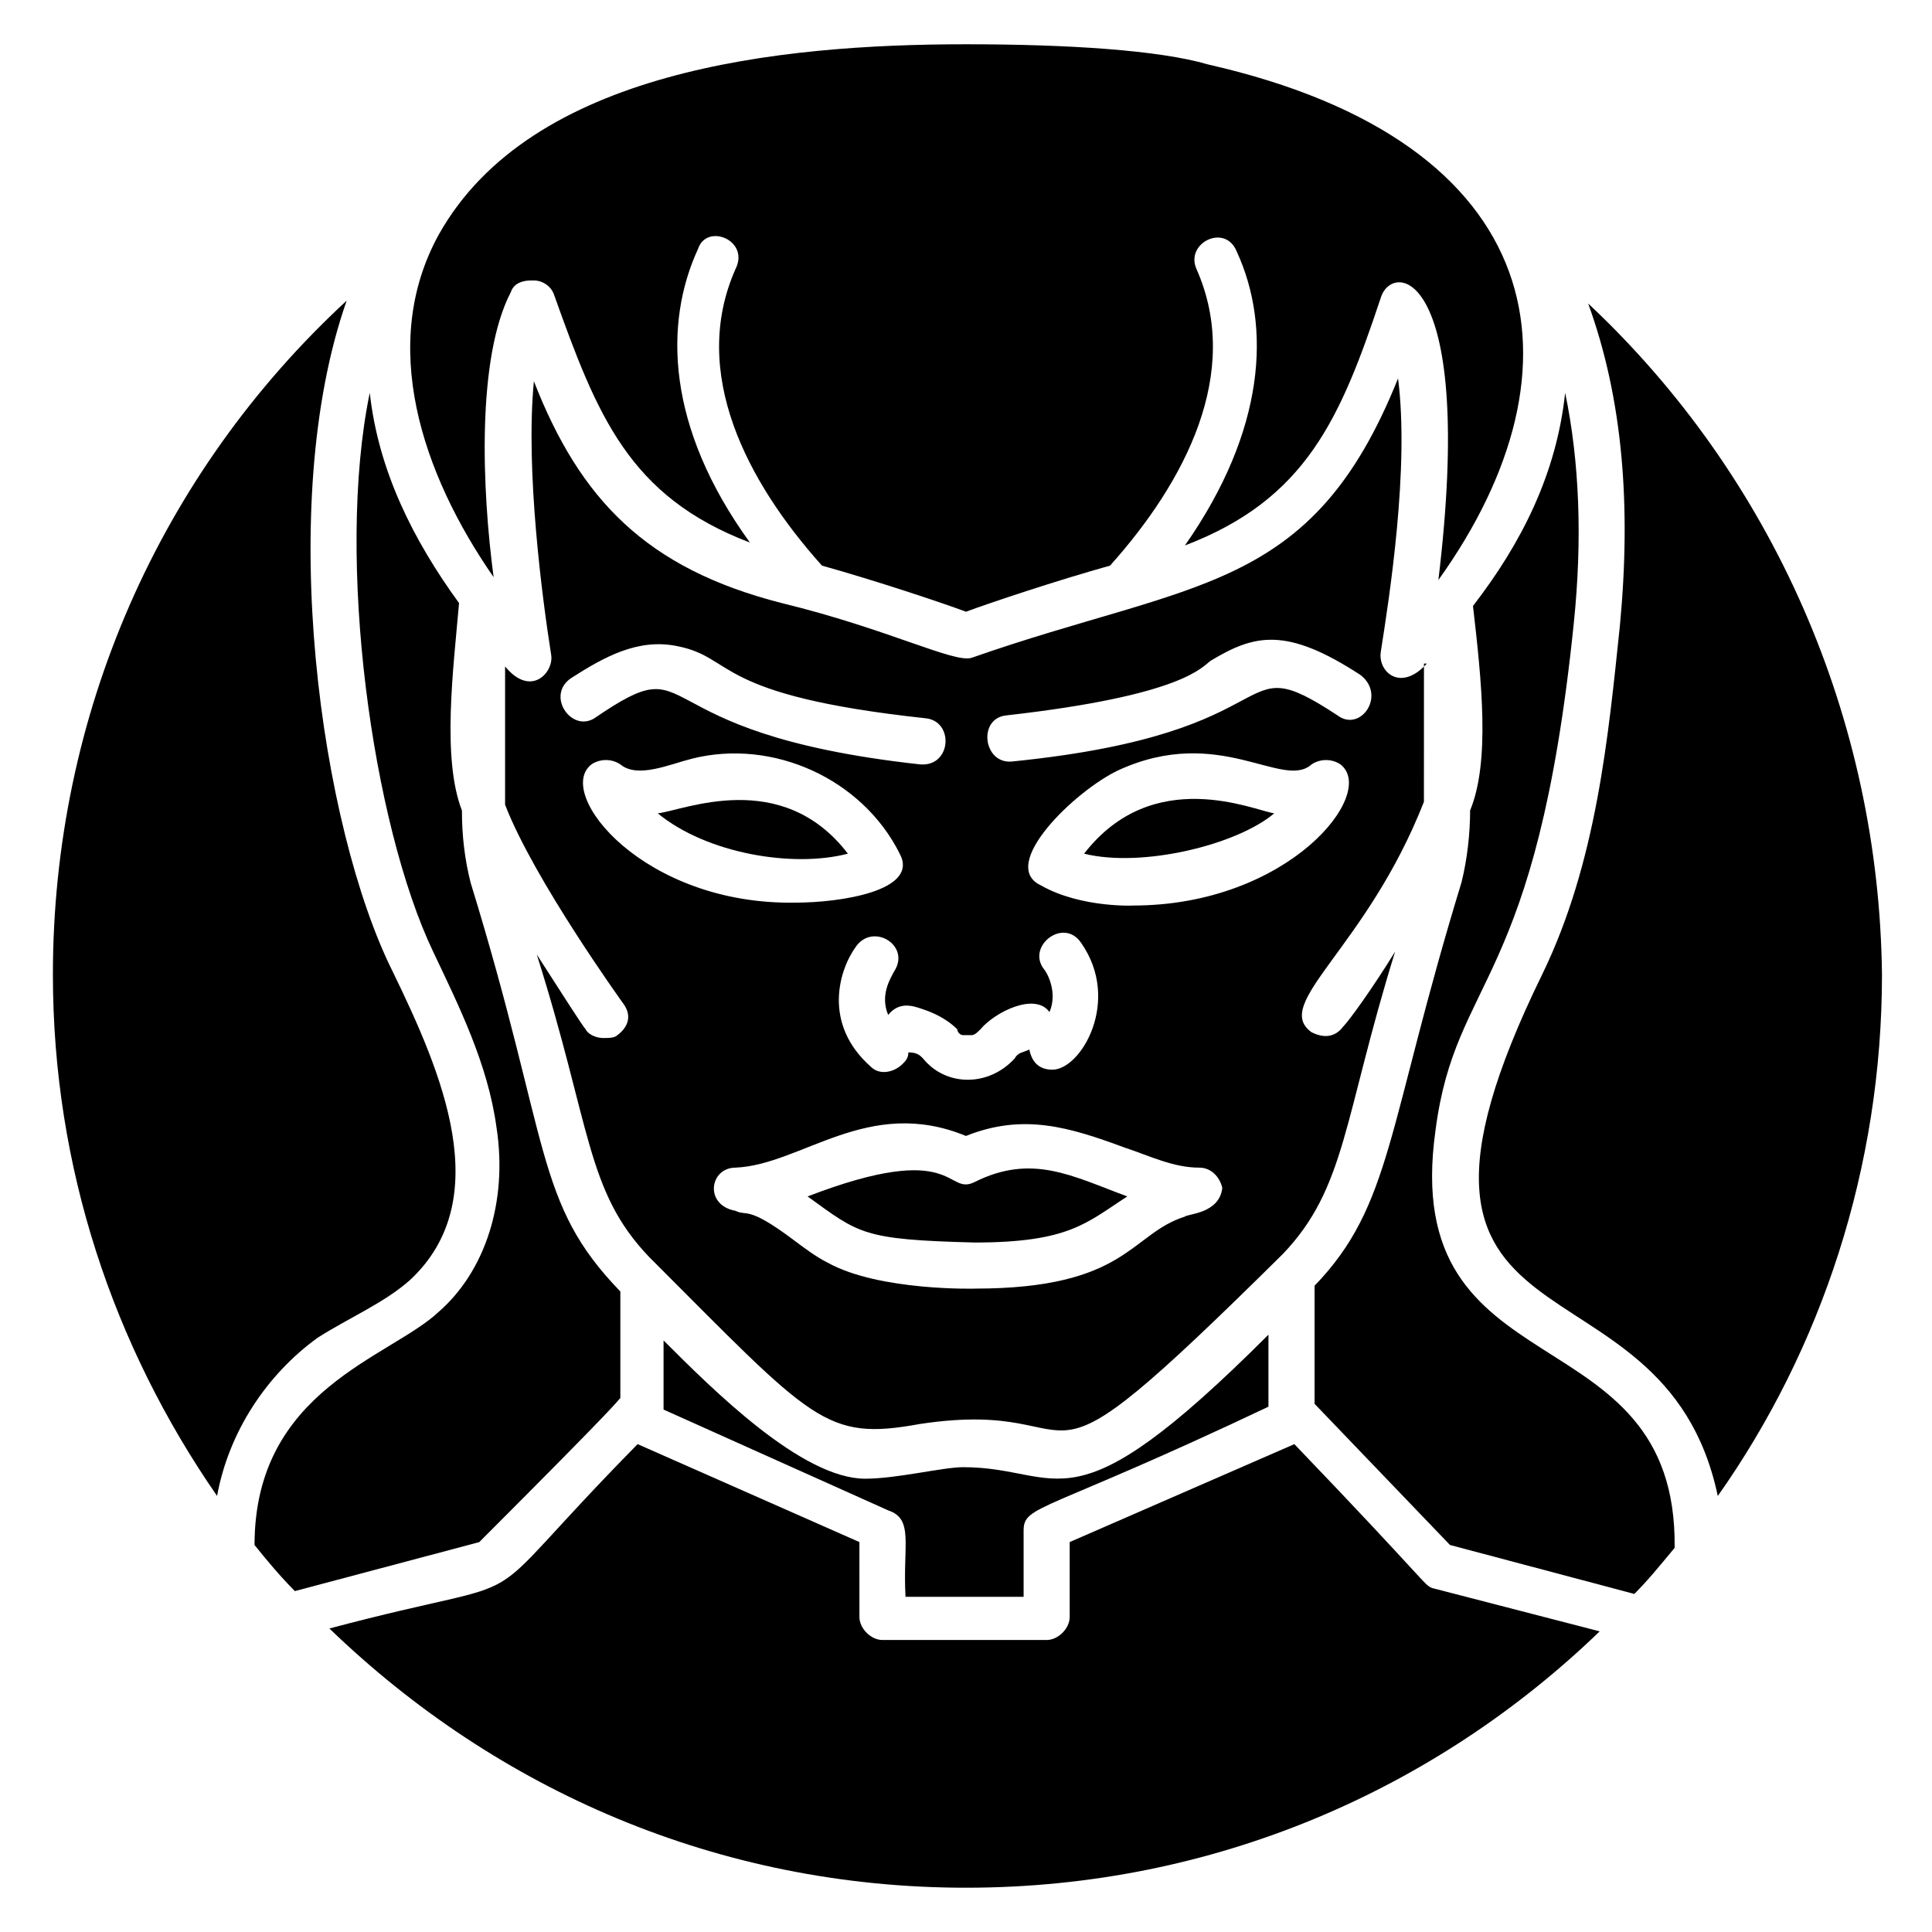 <?xml version="1.0" encoding="UTF-8"?>
<!-- Uploaded to: SVG Repo, www.svgrepo.com, Generator: SVG Repo Mixer Tools -->
<svg fill="#000000" width="800px" height="800px" version="1.1" viewBox="144 144 512 512" xmlns="http://www.w3.org/2000/svg">
 <g>
  <path d="m368.7 370.23c-17.559-22.902-43.512-11.449-50.383-10.688 12.977 10.688 35.879 14.504 50.383 10.688z"/>
  <path d="m402.29 457.25c-7.633 3.816-4.582-11.449-44.273 3.816 13.742 9.922 14.504 11.449 44.273 12.215 25.191 0 29.77-5.344 40.457-12.215-14.504-5.344-25.191-11.449-40.457-3.816z"/>
  <path d="m522.13 319.85c-6.871 7.633-12.977 2.289-12.215-3.055 2.289-14.504 7.633-48.855 4.582-72.52-22.902 57.25-54.199 53.434-112.98 74.043-4.582 1.527-22.137-7.633-50.383-14.504-35.879-9.16-53.434-27.48-65.648-58.777-2.289 23.664 2.289 58.016 4.582 72.52 0.762 4.582-5.344 11.449-12.215 3.055v36.641c7.633 19.848 31.297 52.672 31.297 52.672 2.289 3.055 1.527 6.106-1.527 8.398-0.762 0.762-2.289 0.762-3.816 0.762s-3.816-0.762-4.582-2.289c-0.762-0.762-6.106-9.16-12.977-19.848 14.504 45.801 12.977 62.594 29.77 80.152 43.512 43.512 46.562 48.855 71.754 44.273 50.383-7.633 23.664 26.719 96.184-45.039 16.793-17.559 16.031-35.879 29.77-80.152-6.106 9.922-12.215 18.32-13.742 19.848-2.289 3.055-5.344 3.055-8.398 1.527-10.688-7.633 14.504-22.137 29.77-61.066l0.012-36.641zm-122.9 98.473h2.289c0.762 0 1.527-0.762 2.289-1.527 3.816-4.582 14.504-9.922 18.32-4.582 2.289-5.344-0.762-10.688-1.527-11.449-4.582-6.106 5.344-13.742 9.922-6.871 10.688 15.266 0 33.586-7.633 33.586-3.055 0-5.344-1.527-6.106-5.344-1.527 0.762-3.055 0.762-3.816 2.289-6.871 7.633-18.32 7.633-24.426 0-0.762-0.762-1.527-1.527-3.816-1.527 0 1.527-0.762 2.289-1.527 3.055-2.289 2.289-6.106 3.055-8.398 0.762-12.977-11.449-8.398-25.953-3.816-32.062 4.582-6.106 14.504 0 9.922 6.871-0.762 1.527-3.816 6.106-1.527 11.449 3.055-3.816 6.871-2.289 9.16-1.527 2.289 0.762 6.106 2.289 9.16 5.344 0.004 0.77 0.77 1.535 1.531 1.535zm-103.82-94.656c8.398-5.344 17.559-10.688 28.242-8.398 15.266 3.055 9.16 12.977 65.648 19.082 7.633 0.762 6.871 12.977-1.527 12.215-76.336-8.398-57.25-32.062-86.258-12.215-6.106 3.82-12.973-6.106-6.106-10.684zm5.344 22.898c2.289-1.527 5.344-1.527 7.633 0 4.582 3.816 12.977 0 19.082-1.527 21.375-5.344 45.039 5.344 54.961 25.191 5.344 9.922-16.031 12.977-27.48 12.977-40.453 0.766-64.117-29.004-54.195-36.641zm157.25 119.85c-14.504 4.582-15.266 19.082-55.723 19.082 0.762 0-25.191 0.762-38.93-6.871-3.055-1.527-6.106-3.816-9.16-6.106-12.215-9.16-12.215-6.106-15.266-7.633-8.398-1.527-6.871-11.449-0.004-11.449 17.559-0.762 35.113-19.082 61.066-8.398 15.266-6.106 27.48-2.289 41.984 3.055 6.871 2.289 12.977 5.344 19.848 5.344 3.055 0 5.344 2.289 6.106 5.344-0.762 6.867-9.156 6.867-9.922 7.633zm-13.738-82.441c0.762 0-13.742 0.762-24.426-5.344-11.449-5.344 9.16-25.191 20.609-30.535 26.719-12.215 43.512 5.344 51.145-1.527 2.289-1.527 5.344-1.527 7.633 0 9.922 7.637-13.742 37.406-54.961 37.406zm54.195-50.383c-29.008-19.082-9.922 4.582-86.258 12.215-7.633 0.762-9.16-11.449-1.527-12.215 47.328-5.344 51.906-12.977 54.199-14.504 11.449-6.871 19.848-9.16 39.695 3.816 6.871 5.344 0 15.27-6.109 10.688z"/>
  <path d="m383.97 567.17h31.297v-17.559c0-6.871 5.344-4.582 64.883-32.824v-19.082c-53.434 53.434-54.199 35.113-80.914 35.113-5.344 0-17.559 3.055-25.953 3.055-16.793 0-40.457-23.664-53.434-36.641v18.32l59.543 26.719c6.867 2.289 3.812 9.156 4.578 22.898z"/>
  <path d="m431.3 370.23c15.266 3.816 40.457-2.289 50.383-10.688-5.348-0.762-32.062-12.977-50.383 10.688z"/>
  <path d="m308.4 514.5v-28.242c-22.902-23.664-18.32-38.93-39.695-108.39-1.527-6.106-2.289-12.215-2.289-19.082-5.344-13.742-2.289-37.402-0.762-54.961-12.215-16.793-21.375-35.113-23.664-55.723-9.16 44.273 0.762 114.5 16.793 148.09 6.871 14.504 14.504 29.77 16.793 46.562 3.055 19.848-3.055 38.168-15.266 48.855-12.977 12.215-48.855 20.609-48.855 61.832 3.055 3.816 6.871 8.398 10.688 12.215l48.855-12.977c38.926-38.938 35.875-36.648 37.402-38.176z"/>
  <path d="m487.02 526.71-59.539 25.953v19.848c0 3.055-3.055 6.106-6.106 6.106h-43.512c-3.055 0-6.106-3.055-6.106-6.106l-0.004-19.848-58.777-25.953c-47.328 48.09-21.375 32.824-81.68 48.855 44.277 42.746 103.05 68.699 168.7 68.699s124.43-25.953 167.94-67.938l-44.273-11.449c-2.293-0.766-0.766-0.766-36.645-38.168z"/>
  <path d="m564.88 224.43c9.16 25.191 11.449 53.434 8.398 85.496-3.055 29.008-6.106 62.594-20.609 92.363-51.906 106.11 32.062 69.465 46.562 138.16 27.48-38.93 43.512-87.023 43.512-138.16-0.766-67.938-29.012-132.06-77.863-177.86z"/>
  <path d="m279.39 221.38c0.762-2.289 3.055-3.055 5.344-3.055h0.762c2.289 0 4.582 1.527 5.344 3.816 11.449 32.062 19.848 53.434 51.906 65.648-22.137-30.535-22.902-58.016-13.742-77.863 2.293-6.867 13.742-2.285 9.926 5.348-12.215 27.48 3.055 56.488 22.902 78.625 13.742 3.816 32.062 9.922 38.168 12.215 6.106-2.289 24.426-8.398 38.168-12.215 19.848-22.137 35.113-51.145 22.902-78.625-3.055-6.871 7.633-12.215 10.688-4.582 9.16 19.848 7.633 47.328-13.742 77.863 32.062-12.215 41.223-33.586 51.906-65.648 3.055-9.922 25.191-7.633 15.266 74.809 40.457-56.488 29.77-116.03-61.066-136.64-12.977-3.816-37.406-5.344-64.121-5.344-49.617 0-115.27 6.871-139.69 50.383-16.031 29.008-4.582 63.359 14.504 90.84-3.055-22.902-4.582-58.016 4.578-75.574z"/>
  <path d="m228.25 498.47c8.398-5.344 17.559-9.16 24.426-15.266 22.902-21.375 8.398-54.961-4.582-81.68-19.082-38.164-31.293-123.66-12.211-177.86-49.617 45.801-77.863 109.92-77.863 178.62 0 51.145 16.031 98.473 43.512 138.16 3.055-16.793 12.977-32.059 26.719-41.984z"/>
  <path d="m524.43 443.51c5.344-41.223 26.719-37.402 36.641-134.35 2.289-22.137 1.527-42.746-2.289-61.066-2.289 21.375-11.449 39.695-24.426 56.488 2.289 19.848 4.582 41.223-0.762 54.199 0 6.106-0.762 12.977-2.289 19.082-19.848 64.883-18.32 85.496-38.93 106.87v31.297l35.879 37.402 48.855 12.977c3.816-3.816 6.871-7.633 10.688-12.215 0.754-63.355-73.293-40.453-63.367-110.68z"/>
 </g>
</svg>